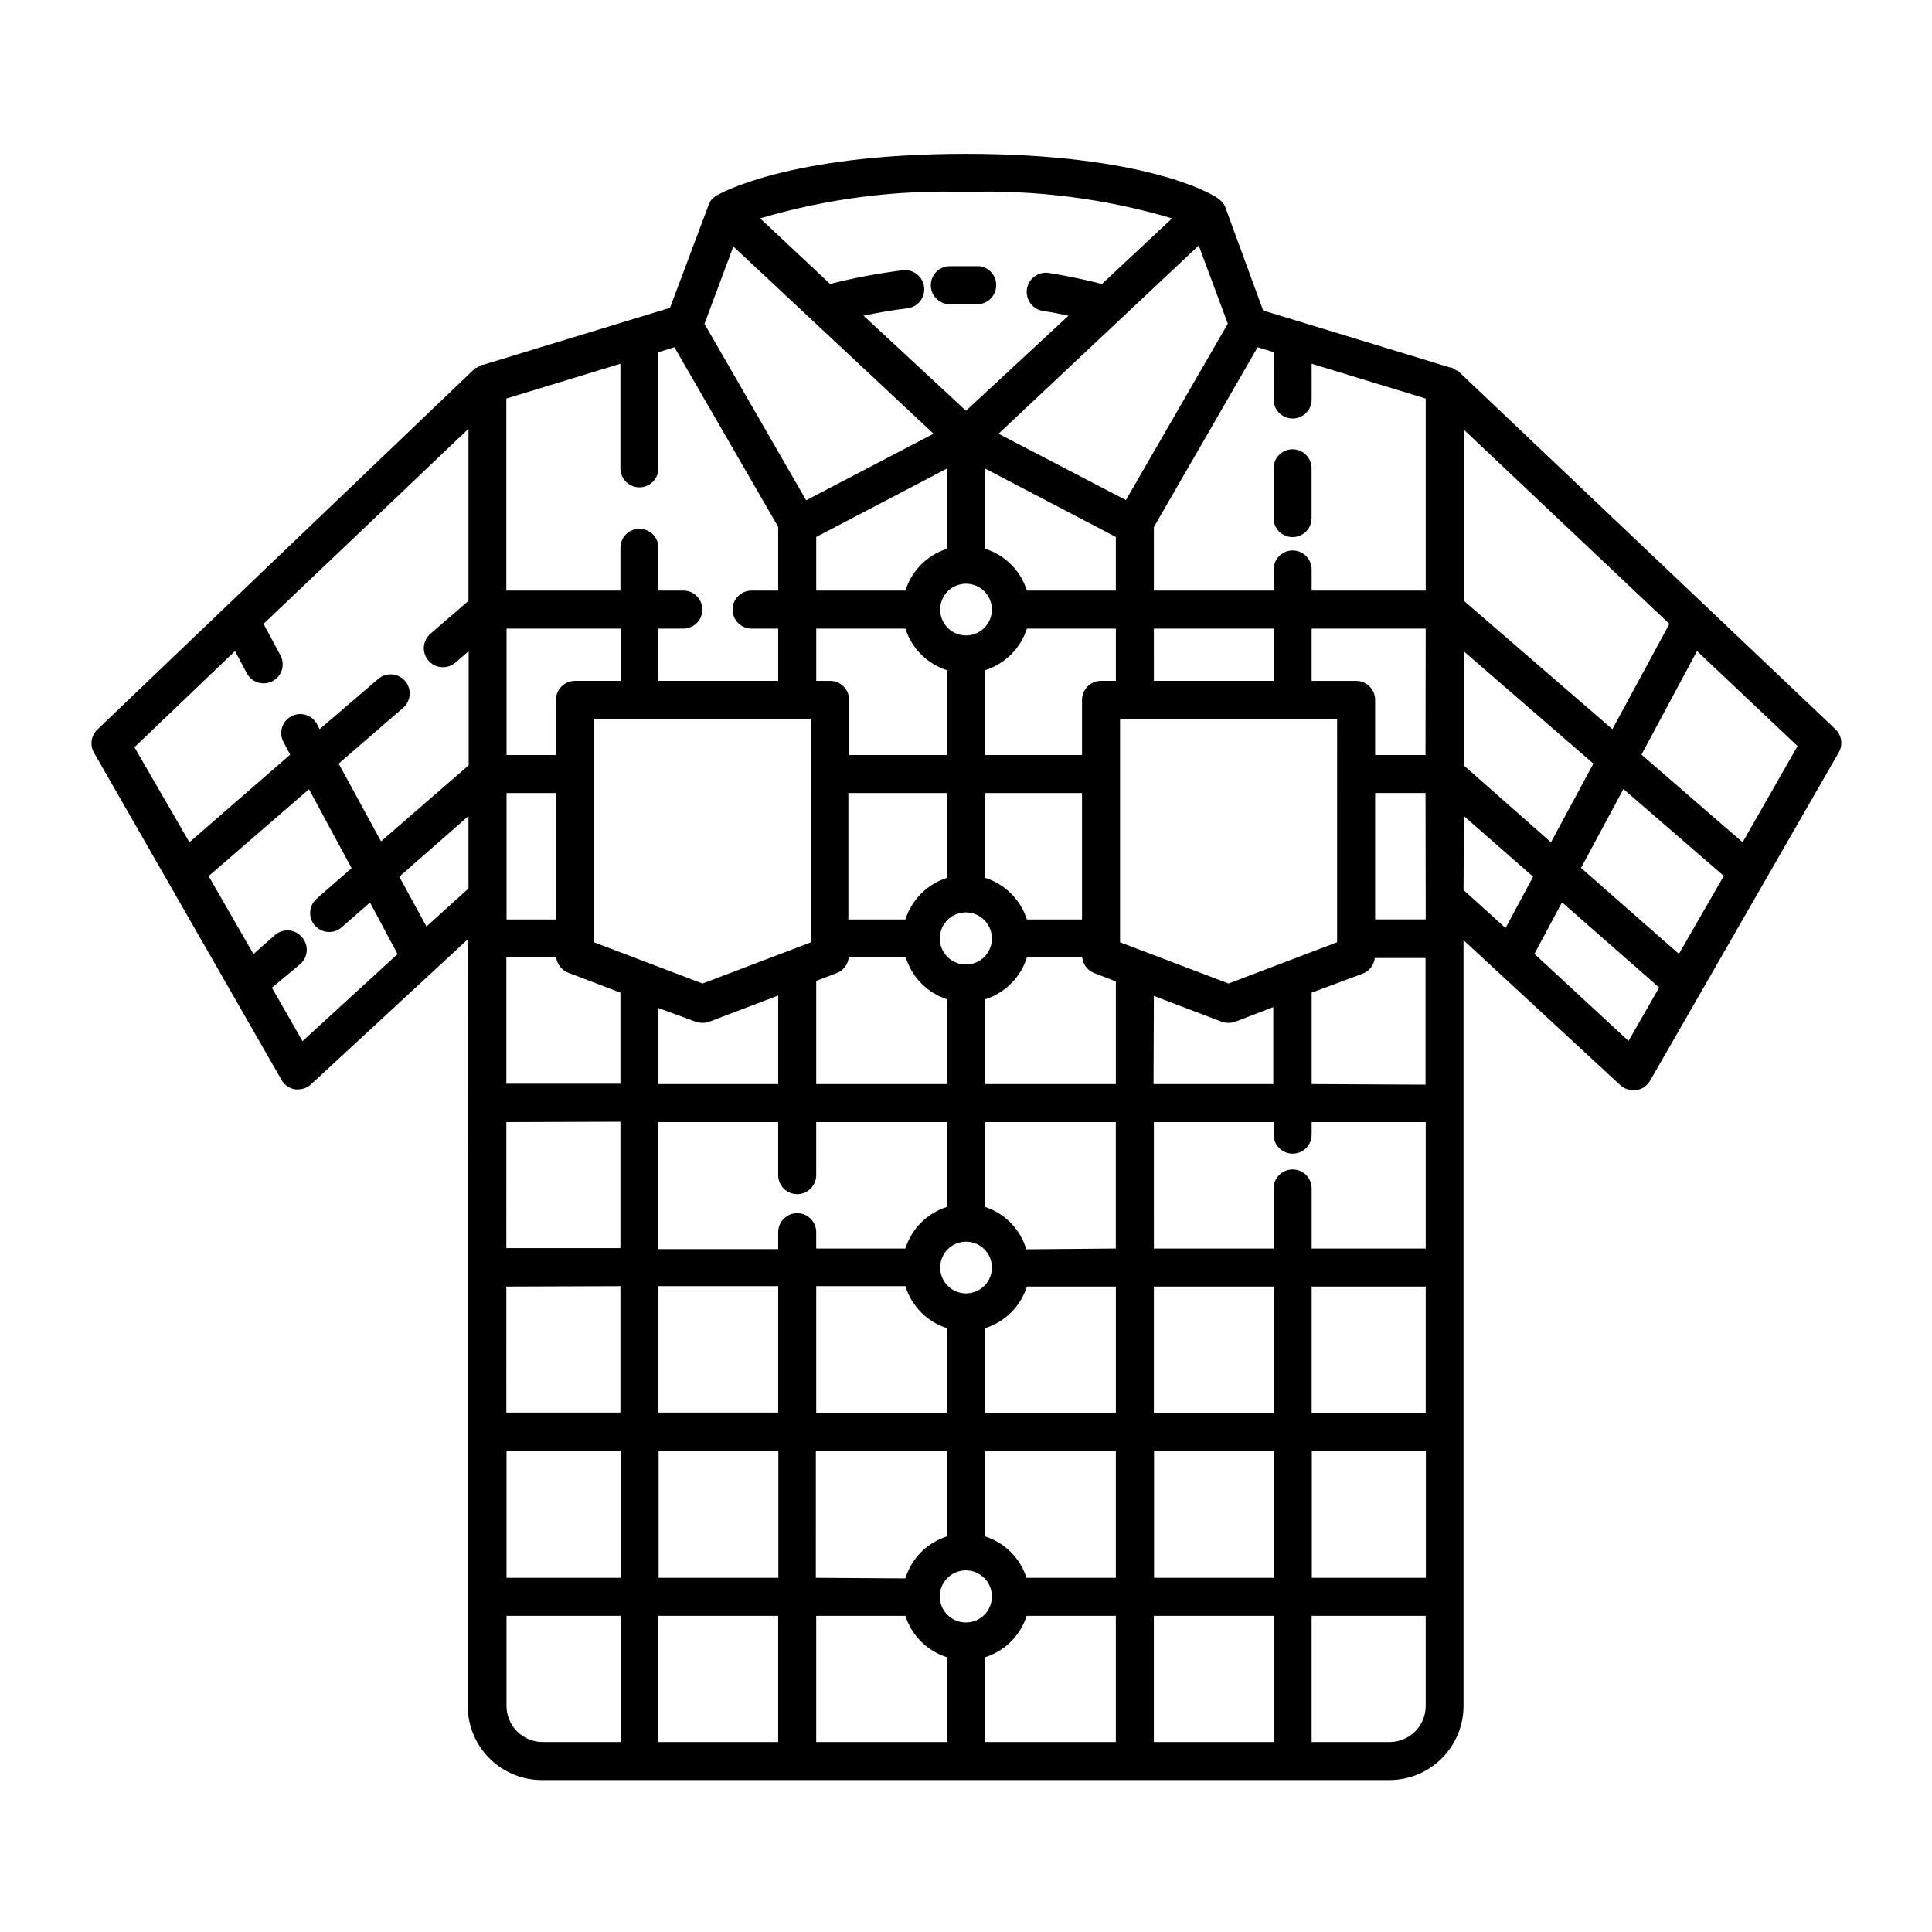 <?xml version="1.0" encoding="UTF-8"?>
<!-- Uploaded to: SVG Repo, www.svgrepo.com, Generator: SVG Repo Mixer Tools -->
<svg fill="#000000" width="800px" height="800px" version="1.1" viewBox="144 144 512 512" xmlns="http://www.w3.org/2000/svg">
 <g>
  <path d="m486.55 286.34c1.336 0 2.617-0.531 3.562-1.477 0.941-0.945 1.473-2.227 1.473-3.562v-13.199c0-2.781-2.254-5.039-5.035-5.039-2.785 0-5.039 2.258-5.039 5.039v13.199c0 1.336 0.531 2.617 1.477 3.562 0.941 0.945 2.227 1.477 3.562 1.477z"/>
  <path d="m403.62 214.55h-7.91c-2.781 0-5.035 2.254-5.035 5.039 0 2.781 2.254 5.035 5.035 5.035h7.254 0.004c1.336 0 2.617-0.531 3.562-1.473 0.941-0.945 1.473-2.227 1.473-3.562 0.023-2.547-1.859-4.707-4.383-5.039z"/>
  <path d="m530.29 242.21h-0.301l-0.555-0.402-0.004-0.004c-0.25-0.164-0.523-0.297-0.805-0.402h-0.301l-49.574-15.113-10.078-27.508c-0.156-0.336-0.34-0.656-0.555-0.957l-0.301-0.352-0.656-0.605-0.352-0.25c-1.312-1.16-19.449-11.844-66.805-11.844-47.359 0-65.496 10.684-66.305 11.137l-0.301 0.25-0.707 0.605-0.301 0.352c-0.195 0.305-0.367 0.625-0.504 0.957l-10.328 27.508-49.574 15.113h-0.352l-0.754 0.402-0.555 0.402h-0.301l-100.21 95.828c-1.68 1.598-2.055 4.133-0.906 6.148l49.727 86.754c0.766 1.336 2.102 2.242 3.625 2.469h0.758c1.27-0.004 2.496-0.488 3.426-1.359l41.516-38.391-0.004 203.14c0 5.203 2.062 10.191 5.738 13.875 3.672 3.684 8.66 5.758 13.859 5.773h224.7c5.203-0.016 10.188-2.09 13.863-5.773 3.672-3.684 5.734-8.672 5.734-13.875v-202.93l41.516 38.391v-0.004c0.93 0.871 2.152 1.359 3.426 1.363h0.754c1.637-0.211 3.07-1.207 3.832-2.672l49.926-86.855c1.148-2.016 0.773-4.551-0.906-6.148zm-18.039 363.45h-20.656v-33.453h30.23v23.883c0 5.285-4.285 9.57-9.574 9.57zm-234.02-9.574v-23.879h30.23v33.453h-20.656c-2.539 0-4.973-1.008-6.769-2.801-1.797-1.797-2.805-4.231-2.805-6.769zm171.55 9.574v-33.453h31.738v33.453zm-44.738 0v-22.469c5.246-1.652 9.359-5.746 11.035-10.984h23.629v33.453zm-44.738 0v-33.453h23.629c1.676 5.238 5.793 9.332 11.035 10.984v22.469zm-41.816 0v-33.453h31.738v33.453zm-10.078-365.26v27.711h0.004c0 2.781 2.254 5.039 5.039 5.039 2.781 0 5.035-2.258 5.035-5.039v-30.781l4.231-1.309 27.508 47.609v16.879h-7.055l0.004-0.004c-2.781 0-5.039 2.254-5.039 5.039 0 2.781 2.258 5.039 5.039 5.039h7.055v13.852h-31.738l-0.004-13.852h6.602c2.781 0 5.039-2.258 5.039-5.039 0-2.785-2.258-5.039-5.039-5.039h-6.602v-11.336c0-2.781-2.254-5.039-5.035-5.039-2.785 0-5.039 2.258-5.039 5.039v11.336h-30.23v-50.883zm173.11-3.074 0.004 12.547c0 2.781 2.254 5.039 5.039 5.039 2.781 0 5.035-2.258 5.035-5.039v-9.473l30.23 9.219v50.883h-30.23v-5.59c0-2.781-2.254-5.035-5.035-5.035-2.785 0-5.039 2.254-5.039 5.035v5.594h-31.738l-0.004-16.828 27.508-47.66zm40.305 144.29v6.047h-13.398v-33.504h13.352zm-105.8 180.52h0.004c-1.672-5.219-5.766-9.309-10.984-10.984v-22.621h34.66v33.605zm-55.82 0 0.004-33.605h34.762v22.621c-5.289 1.668-9.414 5.832-11.035 11.137zm161.57-218.05h-13.352v-14.609c0-1.336-0.531-2.617-1.477-3.562-0.945-0.945-2.227-1.477-3.562-1.477h-11.789v-13.852h30.23zm-105.8 130.99c-1.578-5.312-5.664-9.512-10.934-11.234v-22.473h34.66v33.504zm-15.969 98.898c-2.801 0.02-5.336-1.656-6.418-4.238-1.082-2.582-0.496-5.566 1.484-7.547 1.98-1.98 4.961-2.566 7.547-1.484 2.582 1.082 4.258 3.617 4.238 6.418 0 3.781-3.07 6.852-6.852 6.852zm-39.703-99.102v-4.332c0-2.781-2.254-5.039-5.035-5.039-2.785 0-5.039 2.258-5.039 5.039v4.484h-31.738l-0.004-33.656h31.738l0.004 14.059c0 2.781 2.254 5.039 5.039 5.039 2.781 0 5.035-2.258 5.035-5.039v-14.059h34.664v22.473c-5.258 1.652-9.379 5.773-11.035 11.031zm32.848-169.33 0.004 0.004c0-2.773 1.668-5.269 4.227-6.332 2.562-1.059 5.508-0.473 7.469 1.484 1.961 1.961 2.547 4.91 1.484 7.469-1.059 2.559-3.559 4.231-6.328 4.231-3.785 0-6.852-3.066-6.852-6.852zm105.2 88.168-28.766 10.934-28.766-10.934v-59.195h57.535zm-67.609-6.043h-14.609c-1.68-5.262-5.816-9.379-11.086-11.035v-22.469h25.695zm-30.73 99.098c-2.773 0-5.269-1.668-6.332-4.231-1.059-2.559-0.473-5.508 1.484-7.465 1.961-1.961 4.906-2.547 7.469-1.484 2.559 1.059 4.231 3.559 4.231 6.328 0 3.785-3.07 6.852-6.852 6.852zm-34.262-84.891c1.746-0.68 2.965-2.273 3.176-4.133h15.113c1.637 5.246 5.711 9.379 10.934 11.086v22.469h-34.664v-27.355zm34.258-2.266 0.004-0.004c-2.797 0.023-5.328-1.648-6.414-4.223-1.086-2.578-0.508-5.555 1.465-7.539 1.969-1.984 4.941-2.586 7.527-1.52s4.273 3.586 4.273 6.379c0.012 1.828-0.703 3.582-1.988 4.879-1.289 1.297-3.039 2.023-4.863 2.023zm-5.039-22.973 0.004-0.004c-5.25 1.672-9.363 5.785-11.035 11.035h-15.113v-33.504h26.148zm-36.023 17.078-28.766 10.934-28.766-10.934v-59.199h57.535zm-30.582 21.059h0.004c0.582 0.211 1.195 0.312 1.816 0.301 0.602 0.004 1.195-0.098 1.762-0.301l18.289-6.953v23.477h-31.738v-20.152zm76.684 16.523v-22.469c5.285-1.66 9.426-5.801 11.086-11.086h14.66c0.207 1.859 1.43 3.453 3.176 4.133l5.742 2.215v27.207zm44.738-23.375 17.984 6.852h0.004c0.582 0.195 1.195 0.301 1.812 0.301 0.602 0.004 1.199-0.098 1.766-0.301l10.078-3.879v20.402h-31.738zm31.742-83.484h-31.738l-0.004-13.852h31.738zm-41.816 0h-3.93c-2.781 0-5.039 2.258-5.039 5.039v14.609h-25.695v-22.469c5.269-1.656 9.406-5.769 11.086-11.031h23.578zm-23.578-23.93c-1.66-5.285-5.801-9.426-11.086-11.082v-21.262l34.66 18.137v14.207zm-55.824-14.207 34.664-18.137v21.262c-5.262 1.68-9.379 5.812-11.035 11.082h-23.629zm23.629 24.285c1.672 5.25 5.785 9.363 11.035 11.031v22.469h-25.945v-14.609c0-1.336-0.531-2.617-1.477-3.562-0.945-0.945-2.227-1.477-3.562-1.477h-3.68v-13.852zm-87.562 13.852c-2.781 0-5.035 2.258-5.035 5.039v14.609h-13.098l-0.004-33.5h30.23v13.852zm-18.137 57.082v-27.355h13.098v33.504h-13.098zm13.148 16.121h0.004c0.207 1.863 1.43 3.453 3.172 4.133l13.855 5.289v24.133h-30.23v-33.453zm17.027 43.629v33.504h-30.23l0.004-33.402zm0 43.578v33.504h-30.23l0.004-33.398zm10.078 0h31.738v33.504h-31.738zm41.816 0h23.629v0.004c1.629 5.297 5.75 9.461 11.035 11.133v22.469l-34.664 0.004zm44.738 33.609v-22.473c5.281-1.641 9.422-5.762 11.086-11.031h23.578v33.504zm44.738-33.504h31.738v33.504h-31.738zm41.816 0h30.23v33.504h-30.23zm0-10.078v-15.918c0-2.785-2.254-5.039-5.035-5.039-2.785 0-5.039 2.254-5.039 5.039v15.922h-31.738l-0.004-33.508h31.738v3.324l0.004 0.004c0 2.781 2.254 5.035 5.039 5.035 2.781 0 5.035-2.254 5.035-5.035v-3.324h30.23v33.504zm0-43.578v-24.234l13.551-5.039 0.004 0.004c1.742-0.684 2.965-2.273 3.172-4.133h13.453v33.555zm-22.219-201.52-27.004 46.754-33.754-17.582 53.051-49.879zm-77.988 29.172-33.754 17.633-26.953-46.754 7.656-20.504zm-113.16 269.59h30.23v33.605h-30.23zm40.305 0h31.738v33.605h-31.738zm131.29 33.605v-33.605h31.738v33.605zm41.816-33.605h30.23v33.605h-30.23zm40.305-168.27 18.34 16.07-7.305 13.605-11.133-10.078zm0-13.402v-30.23l34.309 29.73-11.234 20.859zm42.27 6.246 26.602 23.023-11.891 20.656-25.945-22.773zm-42.27-49.879v-45.344l54.461 51.445-15.113 27.91zm-77.332-101.36-18.59 17.383c-3.981-1.008-8.715-2.066-14.055-2.922l-0.004-0.004c-2.781-0.43-5.387 1.477-5.82 4.258-0.43 2.781 1.477 5.387 4.258 5.82 2.367 0.352 4.637 0.805 6.75 1.258l-27.156 25.191-27.156-25.191c3.527-0.754 7.457-1.461 11.637-1.965h0.004c2.781-0.348 4.758-2.883 4.41-5.668-0.348-2.781-2.887-4.754-5.668-4.406-6.484 0.809-12.914 2.019-19.246 3.625l-18.539-17.383v0.004c17.695-5.234 36.117-7.598 54.562-7.004 18.461-0.598 36.898 1.766 54.613 7.004zm-248.33 114.66 3.125 5.894h-0.004c0.883 1.656 2.609 2.688 4.484 2.672 1.766-0.004 3.402-0.934 4.309-2.449 0.91-1.516 0.957-3.398 0.125-4.957l-4.484-8.363 54.312-51.691v45.594l-10.078 8.715v0.004c-1.023 0.875-1.652 2.125-1.746 3.473-0.094 1.344 0.352 2.668 1.242 3.68 0.969 1.102 2.367 1.727 3.832 1.715 1.199 0 2.359-0.43 3.273-1.211l3.527-3.023v30.23l-23.227 20.152-11.234-20.605 17.078-14.762c2.113-1.824 2.352-5.016 0.527-7.129-1.82-2.117-5.012-2.352-7.129-0.531l-15.516 13.301-0.707-1.359c-1.32-2.449-4.375-3.363-6.824-2.039-2.449 1.32-3.363 4.379-2.039 6.824l1.762 3.324-26.703 23.227-14.559-25.191zm61.867 43.73v19.195l-11.133 10.078-7.207-13.199zm-44.184 32.043c-1.824-2.098-5.004-2.324-7.106-0.504l-5.691 5.039-11.891-20.656 26.602-23.023 11.285 20.906-9.27 8.113c-1.57 1.383-2.121 3.598-1.383 5.555 0.738 1.961 2.613 3.258 4.707 3.262 1.223 0 2.406-0.449 3.324-1.258l7.508-6.551 7.305 13.652-25.191 23.074-8.113-14.156 7.609-6.348c2.039-1.883 2.176-5.059 0.305-7.106zm326.67 4.484 7.305-13.652 25.746 22.57-8.113 14.156zm55.168-29.574-26.801-23.227 14.711-27.457 26.652 25.191z"/>
 </g>
</svg>